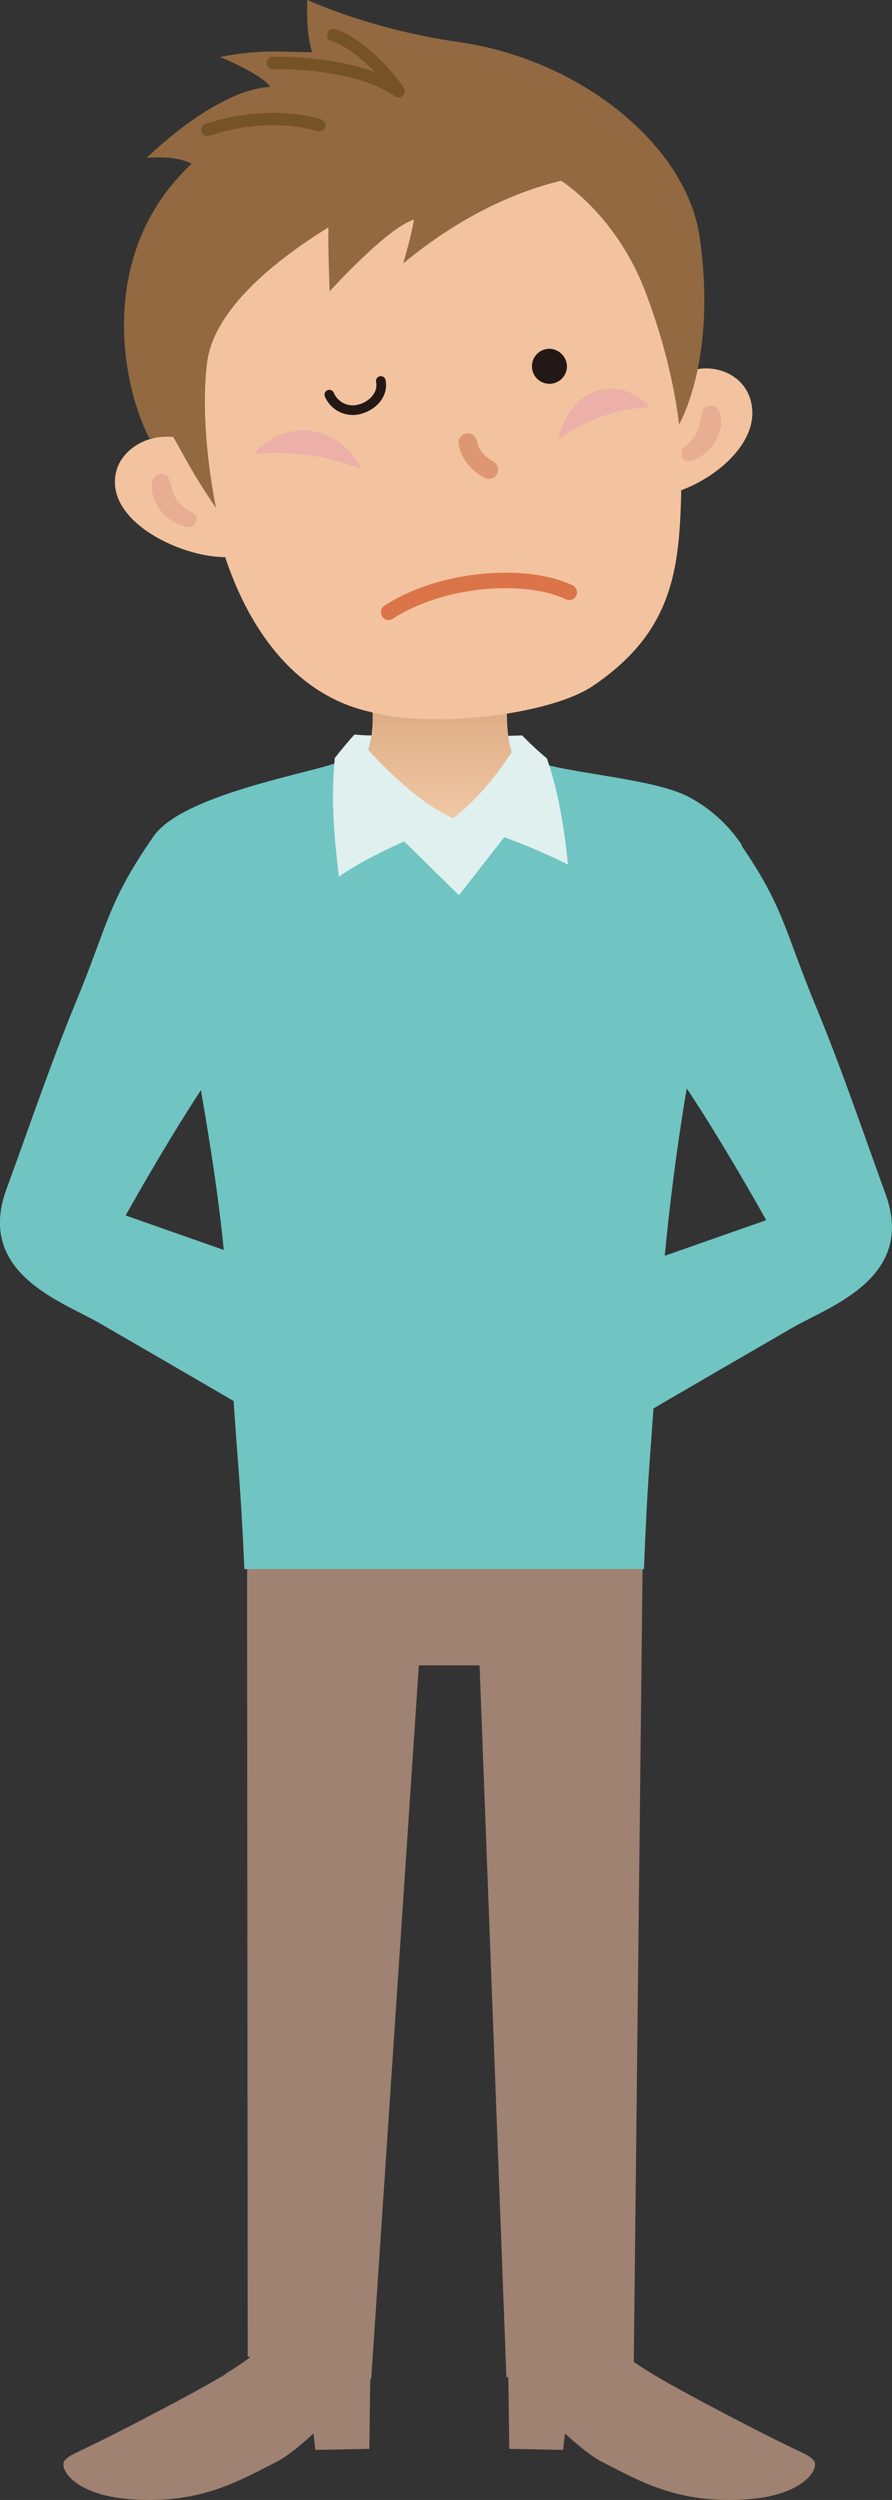 <svg xmlns="http://www.w3.org/2000/svg" xmlns:xlink="http://www.w3.org/1999/xlink" viewBox="0 0 238.99 669.36"><rect x="0" y="0" width="238.99" height="669.36" fill="#333333" stroke="none"/><defs><style>.a{fill:#70c5c2;}.b{fill:#a08272;}.c{fill:url(#a);}.d{fill:#dff0ef;}.e{fill:#f3c39f;}.f{fill:#e7ae93;}.g{fill:#ecb0a9;}.h,.i,.k,.m{fill:none;stroke-linecap:round;stroke-linejoin:round;}.h{stroke:#db7449;stroke-width:4.15px;}.i{stroke:#dd9873;stroke-width:4.98px;}.j{fill:#926941;}.k{stroke:#765327;stroke-width:3.32px;}.l{fill:#231815;}.m{stroke:#231815;stroke-width:2.58px;}</style><linearGradient id="a" x1="294.39" y1="276.89" x2="294.39" y2="303.83" gradientUnits="userSpaceOnUse"><stop offset="0" stop-color="#deae86"/><stop offset="1" stop-color="#efc6a3"/></linearGradient></defs><path class="a" d="M397,356.25c-8.9-21.45-8.56-26.9-21-44.81-8.15-11.7-46.3-17.62-49.88-20.06l-11.55,19.69,44.47,27.75s-8.77,17.35-6.21,26.53c9.76,10.08,30.68,47.67,30.68,47.67l-46.35,16.27,8.68,38.5s17.72-10.38,44.74-26c9.81-5.67,33.13-13.26,24.88-35.82C410.57,392.58,403.44,371.69,397,356.25Z" transform="translate(-178.22 -86.33)"/><path class="a" d="M198.4,355c8.9-21.44,8.56-26.9,21-44.8,8.14-11.71,46.3-17.63,49.88-20.07l11.55,19.69-44.48,27.75s8.78,17.35,6.22,26.54c-9.76,10.08-30.69,47.66-30.69,47.66l46.35,16.27-8.67,38.51s-17.72-10.38-44.75-26c-9.81-5.67-33.12-13.26-24.87-35.81C184.87,391.38,192,370.48,198.4,355Z" transform="translate(-178.22 -86.33)"/><path class="b" d="M334.8,702.93c2.45,10.38,12,16.24,39,30.38,20.73,10.83,20.45,9.75,22.35,11.68s-2.09,9.35-17.52,10.5c-18.95,1.42-29.49-5.18-38.92-9.9-4.09-2-10.12-7.71-10.12-7.71l-.51,4.4L314.67,742l-.5-38Z" transform="translate(-178.22 -86.33)"/><path class="b" d="M257,702.93c-2.46,10.38-12,16.24-39,30.38-20.73,10.83-20.44,9.75-22.35,11.68s2.09,9.35,17.53,10.5c18.95,1.42,29.48-5.18,38.92-9.9,4.09-2,10.11-7.71,10.11-7.71l.51,4.4,14.45-.28.51-38Z" transform="translate(-178.22 -86.33)"/><path class="b" d="M238.42,722c3.73-1.48,12.73,4,11.19,7.86,0,0,17.34-8.44,22.87-14.77L248.32,715A69.65,69.65,0,0,1,238.42,722Z" transform="translate(-178.22 -86.33)"/><path class="b" d="M353.11,722c-3.72-1.48-12.73,4-11.19,7.86,0,0-17.34-8.44-22.87-14.77l24.16-.14A69.65,69.65,0,0,0,353.11,722Z" transform="translate(-178.22 -86.33)"/><polygon class="b" points="66.19 407.91 66.37 630.96 99.46 636.94 112.22 445.89 128.49 445.89 135.68 636.53 169.81 632.29 172.29 408.1 66.19 407.91"/><path class="c" d="M277.13,268.93s5.68,26-10.91,27.27c-17.12,1.31,33.17,30.4,33.17,30.4l26.73-28.82s-4.86-4.35-7.91-5.83c-6.1-3-3.72-23.9-3.72-23.9Z" transform="translate(-178.22 -86.33)"/><path class="a" d="M377,312.63a38.69,38.69,0,0,0-14.64-13.12c-8.49-4.32-27.95-5.82-38.25-8.54-21.77,22.16-26.08,27.75-53.83,0-11.37,5.35-21.69,8-30.19,12.29-6.13,3.12-2.29,9.37-2.29,9.37l-11.39,29.73c1.57,18.65,11.05,56.58,13,94.66,2,39.46,3.08,41.12,4.27,69.43H350.75c1.19-28.31,1.12-21.06,4.27-67.71C359.9,366.18,377,312.63,377,312.63Z" transform="translate(-178.22 -86.33)"/><path class="d" d="M273.19,283s2.9.27,4.58.23a25.81,25.81,0,0,1-.85,3.91c4.85,5.3,13.8,14.28,22.67,18.27-5.46,3.57-19,7.68-30.55,15.64-2.47-19.41-1.42-26.81-1.14-31.73C271.2,285.14,273.19,283,273.19,283Z" transform="translate(-178.22 -86.33)"/><path class="d" d="M318.12,283.23s-2.46.09-3.74.11a23.09,23.09,0,0,0,.92,4.44c-3.15,4.72-8.71,12.43-15.71,17.64,8.13,3.15,19,6.46,30.8,12.4-1.38-13.95-3.62-22.68-5.65-28.44A83,83,0,0,1,318.12,283.23Z" transform="translate(-178.22 -86.33)"/><polygon class="d" points="105.84 222.86 122.96 239.69 138.05 220.38 114.76 218.61 105.84 222.86"/><path class="e" d="M230.67,205.63c-7-5.87-22.32-.88-21.64,10.45s18.61,19.51,29.71,19.42c4.57-1.9,12.81,2.07,10.55-7.21C247.17,219.63,235.15,209.91,230.67,205.63Z" transform="translate(-178.22 -86.33)"/><path class="e" d="M358.77,188.51c6.27-6.73,20.29-3.71,21,7.62s-14.37,21.71-25.39,23.07c2.07-5.91,0-8-.06-17.48C354.24,195,354.92,192.88,358.77,188.51Z" transform="translate(-178.22 -86.33)"/><path class="f" d="M370.58,195.91a3.54,3.54,0,0,1,.26.41,4.48,4.48,0,0,1,.22.52,6.16,6.16,0,0,1,.29,1,7.15,7.15,0,0,1,.06,2.17,11.94,11.94,0,0,1-1.35,4.21,11.49,11.49,0,0,1-2.75,3.34,11.32,11.32,0,0,1-1.71,1.22,10.38,10.38,0,0,1-.94.48l-.49.22-.26.1-.32.11a2.11,2.11,0,1,1-1.75-3.85s0,0,.07-.08l.12-.11.26-.23.51-.48c.33-.33.64-.68.93-1a10,10,0,0,0,1.37-2.22,8.16,8.16,0,0,0,.66-2.39c.06-.42.13-.85.22-1.3,0-.22.1-.46.17-.7s.07-.22.12-.34.07-.3.13-.45l0-.08a2.39,2.39,0,0,1,4.15-.56Z" transform="translate(-178.22 -86.33)"/><path class="e" d="M361,204.51c-.78,27.57,1.74,48.09-23.84,65.42-11.8,8-43.73,11.45-59.75,7-25.46-5.67-39.17-32.48-43.49-61-2.51-16.58-4.66-13.19-5.29-20.26C224.83,152.47,244.73,128.93,274,125c32.4-4.39,68,1,77.3,18.38C358.48,156.86,361.1,200.47,361,204.51Z" transform="translate(-178.22 -86.33)"/><path class="g" d="M246.23,207.85c6.9-8.45,21.88-9.57,28.94,4.17A62.53,62.53,0,0,0,246.23,207.85Z" transform="translate(-178.22 -86.33)"/><path class="h" d="M282.34,250.26c14.55-9.47,37.19-10.75,48.39-5.33" transform="translate(-178.22 -86.33)"/><path class="i" d="M303.56,204.83c.78,4.91,5.61,7.24,5.61,7.24" transform="translate(-178.22 -86.33)"/><path class="g" d="M352.31,195.28c-7.24-8-20.46-7-24.59,8.68C337.85,197.19,345.29,195.84,352.31,195.28Z" transform="translate(-178.22 -86.33)"/><path class="j" d="M328.55,134.72c-11.33,2.75-26.15,8.81-42.31,22.14,0,0,2.24-7.56,2.9-11.73-4.87,1.47-14.09,10-22.6,19.18,0,0-.48-12.06-.32-17.09-12.69,7.8-30.69,21.35-32.52,36.25-2.18,17.67,2.41,38.89,2.41,38.89s-4.28-6.15-8-12.83c-.33-.6-2.31-4.22-3.49-6.23a27.65,27.65,0,0,0-6.37.42c-7.6-14.66-14.14-49.77,11.29-73.52,0,0-3.27-2.29-12-1.61,0,0,18.31-18.22,33.09-19-2.12-3.33-13.46-8-13.46-8,12-2.39,19.15-1.09,24.7-1.32-1.74-4.59-1.33-14-1.33-14s16.57,7.87,40.7,11.34c33.08,4.76,60.92,28.05,64.41,52.05,4.81,33-5.5,50.33-5.5,50.33s-1.44-15.87-9.15-35.88C343.11,143.7,328.55,134.72,328.55,134.72Z" transform="translate(-178.22 -86.33)"/><path class="k" d="M285,110.77c-4-6.09-12-13.53-17.49-15" transform="translate(-178.22 -86.33)"/><path class="k" d="M233.76,121.09c17.29-5.7,30-1.2,30-1.2" transform="translate(-178.22 -86.33)"/><path class="k" d="M251.35,103.2c3.75-.15,23.1.15,33.65,7.57" transform="translate(-178.22 -86.33)"/><path class="f" d="M223.53,214.66a4.43,4.43,0,0,1,.15.43,3.05,3.05,0,0,1,.13.32c.08.24.15.46.21.68.12.45.22.87.31,1.29a8.24,8.24,0,0,0,1,2.33,10.73,10.73,0,0,0,.76,1,10.48,10.48,0,0,0,.92,1,13.14,13.14,0,0,0,1.08.86c.19.14.38.27.58.39l.29.18.13.08s.11.06.08.07a2.11,2.11,0,1,1-1.24,4l-.32-.08-.27-.07c-.18,0-.34-.11-.51-.17a10.28,10.28,0,0,1-1-.38,12.07,12.07,0,0,1-1.82-1,11.73,11.73,0,0,1-1.66-1.34,11.16,11.16,0,0,1-1.41-1.65,11.62,11.62,0,0,1-1.81-4,7.42,7.42,0,0,1-.24-2.13,6,6,0,0,1,.11-1c0-.17.08-.36.13-.54a3.38,3.38,0,0,1,.18-.44,2.32,2.32,0,0,1,4.2.08Z" transform="translate(-178.22 -86.33)"/><path class="l" d="M330.12,184.31a4.69,4.69,0,1,1-5-4.59A4.8,4.8,0,0,1,330.12,184.31Z" transform="translate(-178.22 -86.33)"/><path class="m" d="M266.46,192a6.83,6.83,0,0,0,8.36,3.83c3.48-1,6.14-4.1,5.43-7.49" transform="translate(-178.22 -86.33)"/></svg>